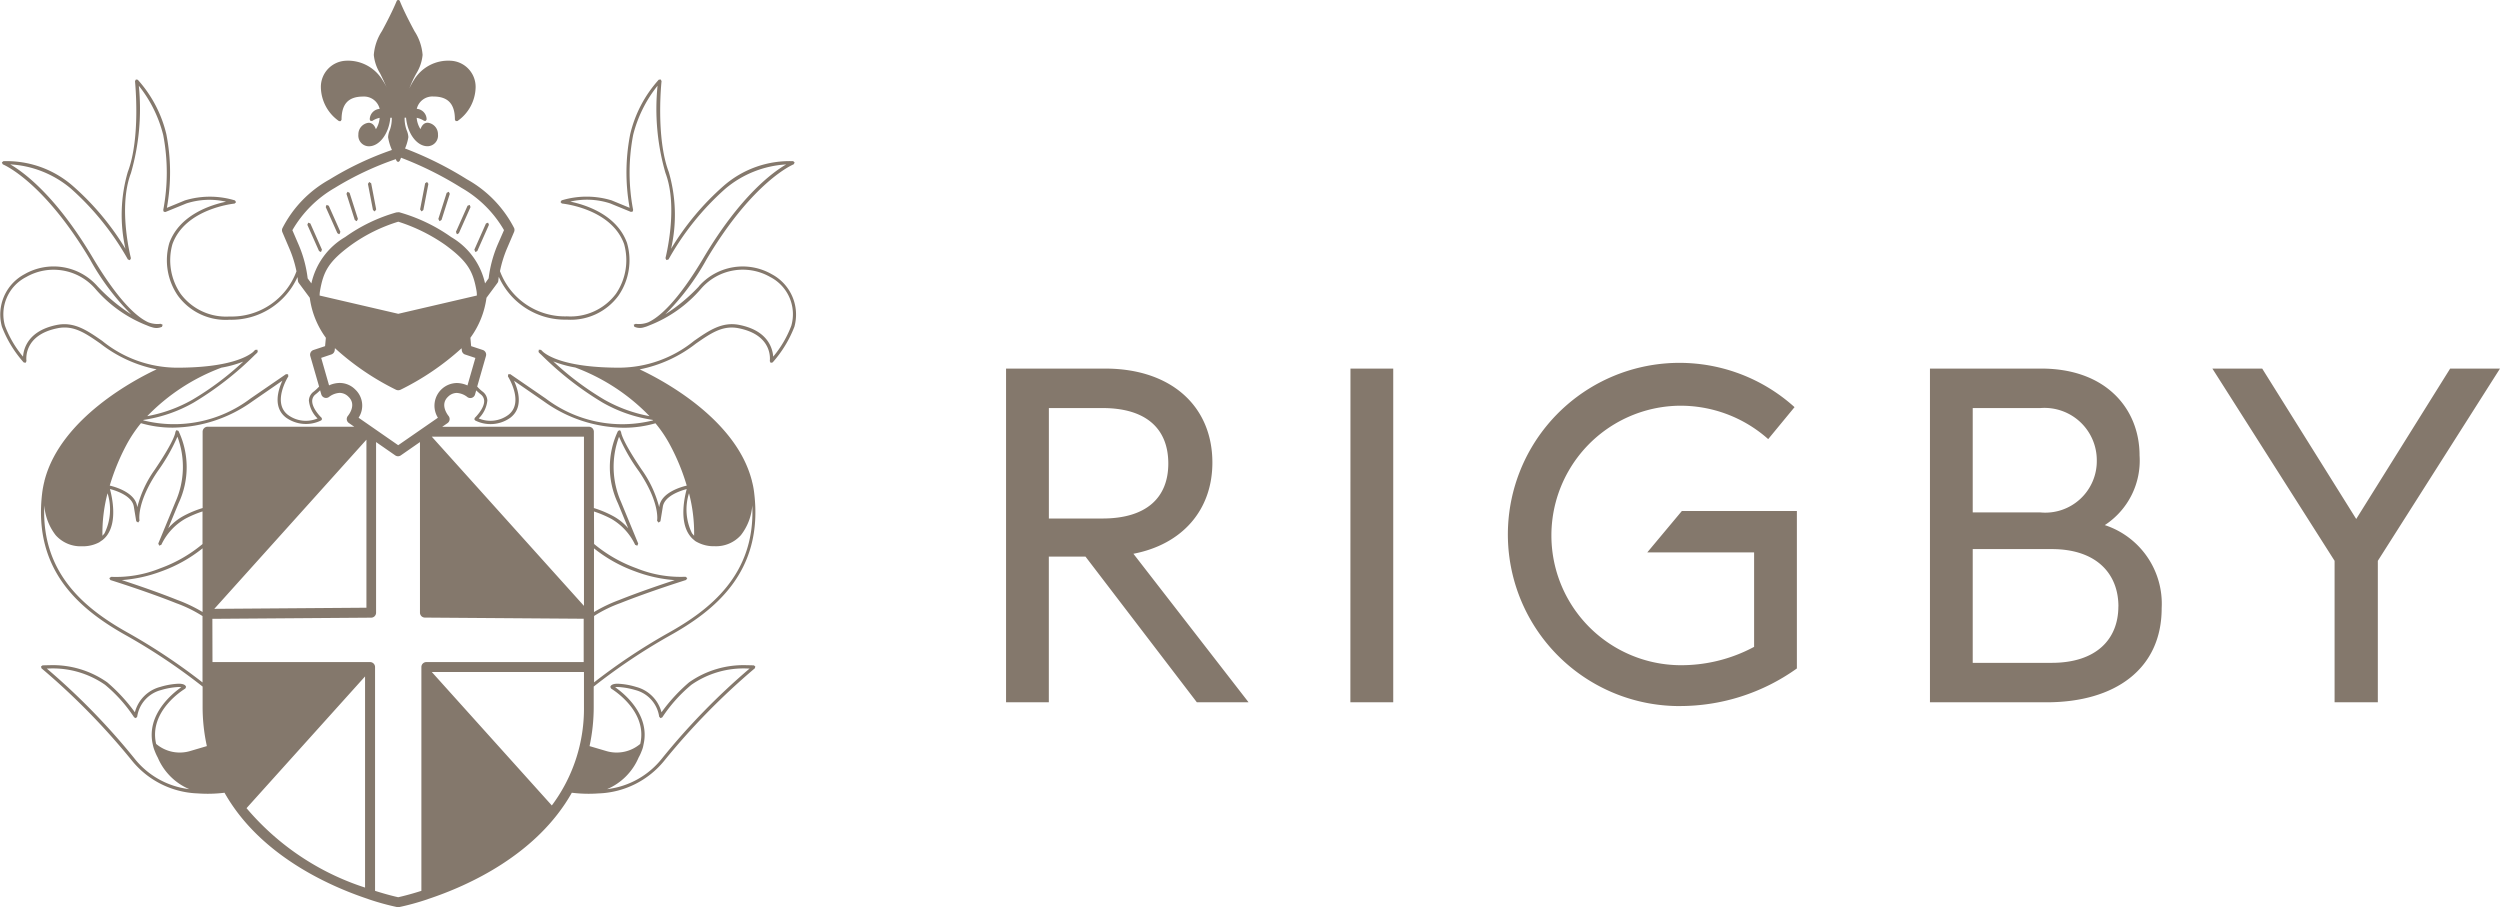 <?xml version="1.0" encoding="UTF-8"?> <svg xmlns="http://www.w3.org/2000/svg" id="Layer_21" data-name="Layer 21" viewBox="0 0 176.275 63.966"><defs><style> .cls-1 { fill: #84786c; } </style></defs><path class="cls-1" d="M34.505,85.77l.058-.153-.817-1.843-.152-.058-.06.152.82,1.843.105.067Zm1.3-1.251.059-.156-.819-1.839-.157-.061-.058.153.82,1.839.107.07Zm1.22-.917.076-.147-.588-1.839-.145-.078-.076.146.586,1.841.114.081Zm1.272-.687.091-.135-.353-1.84-.138-.092-.091.135.355,1.842.114.094Zm3.417-.09.355-1.842-.093-.135-.137.092-.354,1.84.091.135.025,0Zm1.281.7.584-1.841-.074-.146-.147.078-.587,1.839.078.147.031,0Zm1.226.93.82-1.839-.06-.153-.151.061-.818,1.839.058.156.046.006Zm1.3,1.256.817-1.843-.059-.152-.151.058-.817,1.843.058.153.046.008Zm11.026,5.2.043.144a.93.93,0,0,0,.693.035,2.1,2.1,0,0,0,.35-.124,9.193,9.193,0,0,0,3.669-2.6,3.892,3.892,0,0,1,4.874-.815,2.952,2.952,0,0,1,1.483,3.431,7.537,7.537,0,0,1-1.277,2.182c-.046-.605-.388-1.838-2.382-2.236-1.226-.245-2.139.388-3.193,1.119a8.424,8.424,0,0,1-5.274,1.895c-3.669,0-4.984-.786-5.369-1.106-.1-.093-.147-.147-.153-.15l-.155-.012-.022.16a1.161,1.161,0,0,0,.19.192,22.455,22.455,0,0,0,4.33,3.377,10.069,10.069,0,0,0,3.529,1.22l.027.035a8.929,8.929,0,0,1-7.57-1.543l-2.5-1.717-.145.011-.018.149c.012.016,1.164,1.842.03,2.712a2.122,2.122,0,0,1-2.091.25,2.054,2.054,0,0,0,.61-1.264.826.826,0,0,0-.328-.622,2.679,2.679,0,0,1-.388-.361l.617-2.15a.348.348,0,0,0-.222-.429l-.822-.271-.052-.59a6.153,6.153,0,0,0,1.134-2.82l.769-1.039a.324.324,0,0,0,.068-.18s.008-.1.031-.26a5.118,5.118,0,0,0,4.8,3.021,4.17,4.17,0,0,0,3.64-1.694,4.383,4.383,0,0,0,.6-3.719c-.726-2-2.931-2.688-4-2.911a5.262,5.262,0,0,1,2.808.126l1.465.6.122-.018.038-.115a14.046,14.046,0,0,1,0-5.289,9.062,9.062,0,0,1,1.721-3.473,16.255,16.255,0,0,0,.559,6.156c.923,2.436.005,5.963,0,6l.066.137L59,86.311a19.105,19.105,0,0,1,4.023-5,7.3,7.3,0,0,1,4.275-1.7c-.924.532-3.215,2.187-5.83,6.589-1.85,3.115-3.138,4.194-3.9,4.543a1.824,1.824,0,0,1-.88.108Zm-9.611-5.606a8.71,8.71,0,0,0-.618,2.333L46.064,88a5.045,5.045,0,0,0-2.382-3.263A11.953,11.953,0,0,0,40,82.98l-.185.013A11.669,11.669,0,0,0,36.2,84.732,5.042,5.042,0,0,0,33.819,88l-.262-.354a8.582,8.582,0,0,0-.62-2.333l-.458-1.065a8.142,8.142,0,0,1,2.992-2.984,21.58,21.58,0,0,1,4.3-2.026l.061.134.1.071.109-.071c.021-.044.056-.127.1-.234a24.455,24.455,0,0,1,4.264,2.126A8.117,8.117,0,0,1,47.4,84.243Zm-14.1,2.23c.024.162.032.259.032.26a.346.346,0,0,0,.066.18l.771,1.039a6.141,6.141,0,0,0,1.135,2.82l-.056.59-.816.271a.349.349,0,0,0-.226.429l.62,2.15a3.005,3.005,0,0,1-.389.361.816.816,0,0,0-.33.622,2.035,2.035,0,0,0,.612,1.264,2.118,2.118,0,0,1-2.089-.25c-1.137-.87.012-2.7.027-2.712l-.018-.149-.147-.011-2.5,1.717a8.93,8.93,0,0,1-7.57,1.539l.031-.031a10.1,10.1,0,0,0,3.528-1.22,22.521,22.521,0,0,0,4.33-3.377,1.094,1.094,0,0,0,.188-.192l-.022-.16-.155.012c-.007,0-.058.057-.149.148-.384.322-1.7,1.108-5.372,1.108a8.409,8.409,0,0,1-5.273-1.895c-1.056-.731-1.968-1.364-3.193-1.119-1.995.4-2.339,1.631-2.384,2.236a7.433,7.433,0,0,1-1.275-2.182A2.948,2.948,0,0,1,13.7,87.555a3.893,3.893,0,0,1,4.875.815,9.213,9.213,0,0,0,3.669,2.6,2.129,2.129,0,0,0,.35.124.931.931,0,0,0,.69-.035l.049-.144-.14-.066a1.792,1.792,0,0,1-.876-.108c-.765-.348-2.05-1.428-3.907-4.543-2.614-4.406-4.9-6.057-5.825-6.591a7.281,7.281,0,0,1,4.274,1.705,19.334,19.334,0,0,1,4.022,5l.144.051.07-.137c-.009-.035-.927-3.562,0-6a16.327,16.327,0,0,0,.557-6.161,9.083,9.083,0,0,1,1.72,3.478,14.1,14.1,0,0,1,0,5.289l.038.115.117.018,1.468-.6a5.258,5.258,0,0,1,2.807-.126c-1.061.223-3.271.913-4,2.911a4.4,4.4,0,0,0,.607,3.719,4.173,4.173,0,0,0,3.64,1.694,5.114,5.114,0,0,0,4.794-3.021m-5.376,6.4a7.919,7.919,0,0,0,1.549-.429,20.62,20.62,0,0,1-3.606,2.7,10.176,10.176,0,0,1-3.166,1.147,14.155,14.155,0,0,1,5.223-3.415M21.8,97.855a7.944,7.944,0,0,0,2.264.315,9.812,9.812,0,0,0,5.6-1.856l2.11-1.455c-.3.649-.683,1.881.253,2.6a2.415,2.415,0,0,0,2.484.2l.06-.087-.034-.1c-.012,0-.684-.649-.661-1.206a.6.6,0,0,1,.243-.448,3.213,3.213,0,0,0,.315-.282l.083.288a.349.349,0,0,0,.561.169,1.343,1.343,0,0,1,.732-.274.878.878,0,0,1,.615.265c.6.554.037,1.271-.028,1.353a.351.351,0,0,0-.082.269.345.345,0,0,0,.15.24l.375.259H26.5a.354.354,0,0,0-.35.352v5.382a7.39,7.39,0,0,0-1.322.545,3.867,3.867,0,0,0-1.107.888l.734-1.773a5.947,5.947,0,0,0-.009-5.1l-.143-.054-.073.125c0,.021.008.5-1.447,2.655a7.838,7.838,0,0,0-1.238,2.652l-.017-.082c-.155-.944-1.5-1.34-1.927-1.439a15.448,15.448,0,0,1,1.183-2.88,9.4,9.4,0,0,1,1.02-1.522M19.447,102.8a3.808,3.808,0,0,1-.217,2.826l-.144.169a11.056,11.056,0,0,1,.361-3m4.938,7.532c-1.433-.573-3.029-1.113-3.936-1.407a9.96,9.96,0,0,0,2.788-.616,10.089,10.089,0,0,0,2.909-1.625v4.491a10.5,10.5,0,0,0-1.761-.843m-5.5-4.091c.11-.077.11-.077.215-.147a1.726,1.726,0,0,0,.316-.333c.726-1.009.352-2.685.2-3.258.454.119,1.558.484,1.682,1.234l.167,1.012.006.028.134.089.094-.132v-.015c-.023-.12-.155-1.344,1.275-3.46a12.988,12.988,0,0,0,1.4-2.447,6.077,6.077,0,0,1-.142,4.605l-1.208,2.928.064.151.15-.061a4.166,4.166,0,0,1,1.689-1.836,7.664,7.664,0,0,1,1.215-.516v2.3a9.853,9.853,0,0,1-2.987,1.712,8.271,8.271,0,0,1-3.456.6l-.129.092.079.136c.025.007,2.522.786,4.645,1.632a9.341,9.341,0,0,1,1.848.905v4.68a42.212,42.212,0,0,0-5.194-3.466c-2.928-1.626-6.187-4.111-5.96-9.017a3.883,3.883,0,0,0,.8,2.1,2.346,2.346,0,0,0,1.848.783,2.455,2.455,0,0,0,1.245-.291m7.956,5.407,11.2-.082a.349.349,0,0,0,.343-.349V99.187l1.348.936a.342.342,0,0,0,.4,0l1.347-.936v12.027a.348.348,0,0,0,.344.349l11.2.082V114.7H41.921a.35.35,0,0,0-.346.351V130.83c-.846.271-1.442.408-1.635.451-.191-.043-.788-.18-1.632-.451V115.051a.351.351,0,0,0-.349-.351H26.845Zm2.409,13.349,8.357-9.288V130.6a18.327,18.327,0,0,1-8.357-5.6M42.309,115.4H53.038v2.45a11.394,11.394,0,0,1-2.266,6.96ZM53.038,98.808v11.929L42.309,98.808ZM37.7,99.019v11.848l-10.726.08Zm2.245-8.876L34.4,88.855a1.874,1.874,0,0,1,.029-.336c.239-1.367.6-2.06,2.19-3.225a11.434,11.434,0,0,1,3.327-1.645,12.188,12.188,0,0,1,3.324,1.645c1.583,1.165,1.95,1.858,2.191,3.225a1.785,1.785,0,0,1,.024.336Zm4.717,2.872.72.24-.558,1.94a1.841,1.841,0,0,0-.752-.171,1.6,1.6,0,0,0-1.332,2.447l-2.8,1.938-2.793-1.938a1.556,1.556,0,0,0-.246-2,1.539,1.539,0,0,0-1.088-.452,1.829,1.829,0,0,0-.748.171l-.555-1.94.712-.24a.353.353,0,0,0,.242-.3l.014-.145A18.563,18.563,0,0,0,39.789,95.5l.037.014.028.009.086.012.088-.012.029-.009L40.1,95.5a18.59,18.59,0,0,0,4.309-2.928l.016.145a.347.347,0,0,0,.236.3m-1.616,5.092.375-.259a.35.35,0,0,0,.066-.509c-.063-.082-.621-.8-.028-1.353a.877.877,0,0,1,.613-.265A1.328,1.328,0,0,1,44.8,96a.346.346,0,0,0,.326.068.34.34,0,0,0,.232-.237l.083-.288a4.062,4.062,0,0,0,.32.282.6.6,0,0,1,.241.448c.024.555-.654,1.2-.659,1.206l-.037.1.065.087a2.4,2.4,0,0,0,2.483-.2c.934-.719.55-1.951.252-2.6l2.109,1.455a9.819,9.819,0,0,0,5.6,1.856,7.967,7.967,0,0,0,2.264-.315A9.009,9.009,0,0,1,59.1,99.377a15.068,15.068,0,0,1,1.185,2.88c-.429.1-1.771.495-1.929,1.439l-.014.082a7.919,7.919,0,0,0-1.238-2.652c-1.455-2.153-1.447-2.634-1.447-2.645l-.076-.131-.141.05a5.958,5.958,0,0,0-.008,5.1l.729,1.773a3.76,3.76,0,0,0-1.107-.888,7.3,7.3,0,0,0-1.318-.545V98.459a.352.352,0,0,0-.348-.352Zm10.7,5.973a7.866,7.866,0,0,1,1.216.516,4.159,4.159,0,0,1,1.687,1.836l.153.061.062-.151-1.207-2.928a6.1,6.1,0,0,1-.144-4.605,12.836,12.836,0,0,0,1.409,2.447c1.422,2.114,1.3,3.34,1.273,3.46l0,.015.1.132.133-.089.008-.034.165-1.006c.126-.75,1.229-1.115,1.683-1.234-.156.573-.531,2.249.2,3.258a1.561,1.561,0,0,0,.316.333.785.785,0,0,0,.215.147,2.458,2.458,0,0,0,1.239.291,2.346,2.346,0,0,0,1.853-.783,3.856,3.856,0,0,0,.8-2.1c.229,4.906-3.032,7.391-5.955,9.017a41.909,41.909,0,0,0-5.2,3.466V111.45a9.292,9.292,0,0,1,1.848-.906c2.126-.846,4.621-1.625,4.64-1.632l.086-.136-.13-.092a8.259,8.259,0,0,1-3.454-.6,9.92,9.92,0,0,1-2.99-1.712Zm0,2.6a10.138,10.138,0,0,0,2.908,1.625,10,10,0,0,0,2.786.616c-.9.294-2.5.834-3.935,1.407a10.575,10.575,0,0,0-1.759.843Zm7.06-.889-.146-.169a3.8,3.8,0,0,1-.214-2.826,11.085,11.085,0,0,1,.36,3m-3.155-8.441A10.251,10.251,0,0,1,54.476,96.2a20.647,20.647,0,0,1-3.6-2.7,7.942,7.942,0,0,0,1.546.429,14.13,14.13,0,0,1,5.224,3.415M25.213,123.66a5.809,5.809,0,0,1-3.881-2.178,47.779,47.779,0,0,0-6.172-6.328H15.3a6.449,6.449,0,0,1,3.964,1.144,10.32,10.32,0,0,1,2.057,2.3l.123.055.092-.1a2.28,2.28,0,0,1,1.692-1.882,5.11,5.11,0,0,1,1.223-.213.879.879,0,0,1,.195.016c-.571.393-2.5,1.914-2.008,4.048a2.438,2.438,0,0,0,.14.456,3.531,3.531,0,0,0,.211.459,4.189,4.189,0,0,0,2.223,2.224m29.453,0a4.2,4.2,0,0,0,2.224-2.224,3.2,3.2,0,0,0,.214-.459,1.861,1.861,0,0,0,.133-.456c.5-2.134-1.43-3.655-2-4.048a.847.847,0,0,1,.193-.016,5.162,5.162,0,0,1,1.225.213,2.269,2.269,0,0,1,1.688,1.882l.095.1.123-.055a10.451,10.451,0,0,1,2.058-2.3,6.445,6.445,0,0,1,3.963-1.144h.138a47.817,47.817,0,0,0-6.167,6.328,5.808,5.808,0,0,1-3.886,2.178m6.481-35.453a12.323,12.323,0,0,1-2.376,1.974,17.133,17.133,0,0,0,2.905-3.867c3.294-5.544,6.116-6.7,6.146-6.709l.073-.124-.1-.1a7.077,7.077,0,0,0-4.914,1.747,18.84,18.84,0,0,0-3.7,4.43,10.784,10.784,0,0,0-.163-5.415c-.927-2.443-.515-6.371-.508-6.409l-.066-.116-.134.02a8.742,8.742,0,0,0-2.013,3.846,14,14,0,0,0-.039,5.185l-1.27-.524a6.043,6.043,0,0,0-3.526,0l-.08.122.1.1c.038.007,3.473.337,4.386,2.857a4.2,4.2,0,0,1-.575,3.508,4,4,0,0,1-3.448,1.591,4.889,4.889,0,0,1-4.728-3.186,8.4,8.4,0,0,1,.476-1.558l.517-1.207a.36.36,0,0,0,.008-.266,8.241,8.241,0,0,0-3.329-3.444,24.778,24.778,0,0,0-4.367-2.175,3.364,3.364,0,0,0,.235-.8,1.446,1.446,0,0,0-.128-.508l-.013-.043a2.394,2.394,0,0,1-.123-.824h.1c.1,1.123.763,2.016,1.516,2.016a.75.75,0,0,0,.736-.823.816.816,0,0,0-.721-.835c-.236,0-.406.154-.512.453a1.723,1.723,0,0,1-.268-.8,1.464,1.464,0,0,1,.527.218h.116l.057-.1a.751.751,0,0,0-.693-.75,1.129,1.129,0,0,1,1.165-.869c1.036,0,1.523.519,1.523,1.633l.058.1h.117a2.972,2.972,0,0,0,1.285-2.377A1.843,1.843,0,0,0,43.642,72.3a2.82,2.82,0,0,0-2.6,1.373,4.739,4.739,0,0,0-.319.585,7.827,7.827,0,0,1,.5-1.068,3.024,3.024,0,0,0,.437-1.3,3.549,3.549,0,0,0-.571-1.675c-.253-.472-.731-1.372-1.037-2.132a.121.121,0,0,0-.216,0c-.293.708-.73,1.551-1.044,2.129a3.583,3.583,0,0,0-.572,1.678,3,3,0,0,0,.443,1.3c.169.328.489,1.045.489,1.045a3.681,3.681,0,0,0-.314-.562,2.848,2.848,0,0,0-2.6-1.373,1.843,1.843,0,0,0-1.75,1.882,2.969,2.969,0,0,0,1.281,2.377h.114l.063-.1c0-1.114.483-1.633,1.521-1.633a1.132,1.132,0,0,1,1.167.869.751.751,0,0,0-.7.75l.057.1h.12a1.432,1.432,0,0,1,.52-.218,1.675,1.675,0,0,1-.264.8c-.107-.3-.278-.453-.514-.453a.816.816,0,0,0-.721.835.75.75,0,0,0,.738.823c.751,0,1.416-.893,1.516-2.016h.1a2.3,2.3,0,0,1-.121.826l-.015.043a1.465,1.465,0,0,0-.123.506,3.658,3.658,0,0,0,.271.9,22.175,22.175,0,0,0-4.4,2.082,8.163,8.163,0,0,0-3.326,3.444.35.35,0,0,0,0,.266l.515,1.207a8.081,8.081,0,0,1,.48,1.558,4.878,4.878,0,0,1-4.726,3.186A3.991,3.991,0,0,1,24.6,88.735a4.184,4.184,0,0,1-.577-3.508c.91-2.518,4.35-2.85,4.385-2.857l.1-.1-.08-.122a6.052,6.052,0,0,0-3.528,0l-1.27.524a13.987,13.987,0,0,0-.036-5.185,8.776,8.776,0,0,0-2.016-3.846l-.131-.02-.065.116c0,.038.416,3.966-.51,6.409a10.853,10.853,0,0,0-.163,5.415A18.866,18.866,0,0,0,17,81.13a7.082,7.082,0,0,0-4.908-1.747l-.1.1.071.124c.029.011,2.851,1.165,6.15,6.709a17.249,17.249,0,0,0,2.9,3.867,12.575,12.575,0,0,1-2.37-1.974,4.122,4.122,0,0,0-5.157-.855,3.222,3.222,0,0,0-1.588,3.7,8.214,8.214,0,0,0,1.534,2.516l.133.03.065-.123c-.012-.074-.247-1.829,2.193-2.316,1.133-.23,1.965.35,3.015,1.079a9.418,9.418,0,0,0,3.968,1.82c-1.423.663-6.741,3.413-7.894,7.808l-.013.03,0,.029a6.967,6.967,0,0,0-.159.826c-.692,5.621,2.844,8.357,6,10.113a42.12,42.12,0,0,1,5.309,3.56v1.422a12.9,12.9,0,0,0,.3,2.777l-1.219.359a2.575,2.575,0,0,1-2.357-.514c-.542-2.312,1.933-3.829,2.053-3.9l.056-.112c-.01-.067-.077-.233-.523-.233a5.153,5.153,0,0,0-1.285.223,2.5,2.5,0,0,0-1.8,1.793,12.119,12.119,0,0,0-1.949-2.112,6.663,6.663,0,0,0-4.121-1.207c-.281,0-.45.012-.45.012l-.1.08.034.125a48.743,48.743,0,0,1,6.359,6.486,6.258,6.258,0,0,0,4.65,2.335c.231.016.472.026.707.026a9.78,9.78,0,0,0,1.19-.073c2.475,4.385,7.328,6.562,10.1,7.485l.1.037a17.864,17.864,0,0,0,1.977.542l.066.007h0l.065-.007a17.775,17.775,0,0,0,1.975-.542l.1-.037c2.78-.923,7.633-3.1,10.105-7.485a9.857,9.857,0,0,0,1.194.073c.233,0,.47-.01.7-.026a6.244,6.244,0,0,0,4.649-2.335,48.968,48.968,0,0,1,6.361-6.486l.036-.125-.1-.08s-.171-.012-.45-.012a6.675,6.675,0,0,0-4.122,1.207,12.121,12.121,0,0,0-1.945,2.112,2.506,2.506,0,0,0-1.8-1.793,5.174,5.174,0,0,0-1.286-.223c-.444,0-.512.166-.522.233l.058.112c.116.073,2.591,1.59,2.051,3.9a2.571,2.571,0,0,1-2.355.514l-1.219-.359a13.1,13.1,0,0,0,.294-2.777v-1.422a41.83,41.83,0,0,1,5.305-3.56c3.163-1.756,6.7-4.492,6.007-10.113a5.531,5.531,0,0,0-.16-.826V101.9l-.012-.03c-1.151-4.395-6.473-7.145-7.9-7.808a9.4,9.4,0,0,0,3.967-1.82c1.055-.729,1.885-1.309,3.016-1.079,2.441.487,2.2,2.242,2.193,2.316l.064.123.136-.03a8.3,8.3,0,0,0,1.534-2.516,3.223,3.223,0,0,0-1.588-3.7,4.119,4.119,0,0,0-5.155.855m28.45,16.37H85.819V96.789H89.6c3.082,0,4.64,1.459,4.64,3.911,0,2.42-1.558,3.877-4.64,3.877M99.9,117.536l-8.12-10.473c3.446-.663,5.568-3.082,5.568-6.429,0-4.011-2.95-6.628-7.556-6.628H82.8v23.53h3.016V107.262H88.4l7.854,10.274Zm7.178,0H110.1V94.006h-3.016Zm23.132.264a14.168,14.168,0,0,0,8.351-2.651v-11.1h-8.111l-2.436,2.916h7.531v6.662a10.861,10.861,0,0,1-5.335,1.292,9.149,9.149,0,0,1,0-18.294,9.3,9.3,0,0,1,6.329,2.354l1.857-2.254a12.1,12.1,0,1,0-8.186,21.077m31.019-7.025c0,2.286-1.525,3.977-4.706,3.977H150.96v-8.021h5.567c3.181,0,4.706,1.757,4.706,4.044m-1.525-10.306a3.634,3.634,0,0,1-3.976,3.677H150.96V96.789h4.772a3.689,3.689,0,0,1,3.976,3.68m.564,4.573a5.43,5.43,0,0,0,2.452-4.905c0-3.314-2.386-6.131-6.926-6.131h-7.854v23.53h8.218c4.839,0,8.12-2.353,8.12-6.629a5.835,5.835,0,0,0-4.01-5.865m27.865-11.036h-3.513L178,104.611l-6.629-10.605h-3.513l8.617,13.555v9.975h3.049v-9.975Z" transform="translate(-11.863 -68.017)"></path></svg> 
